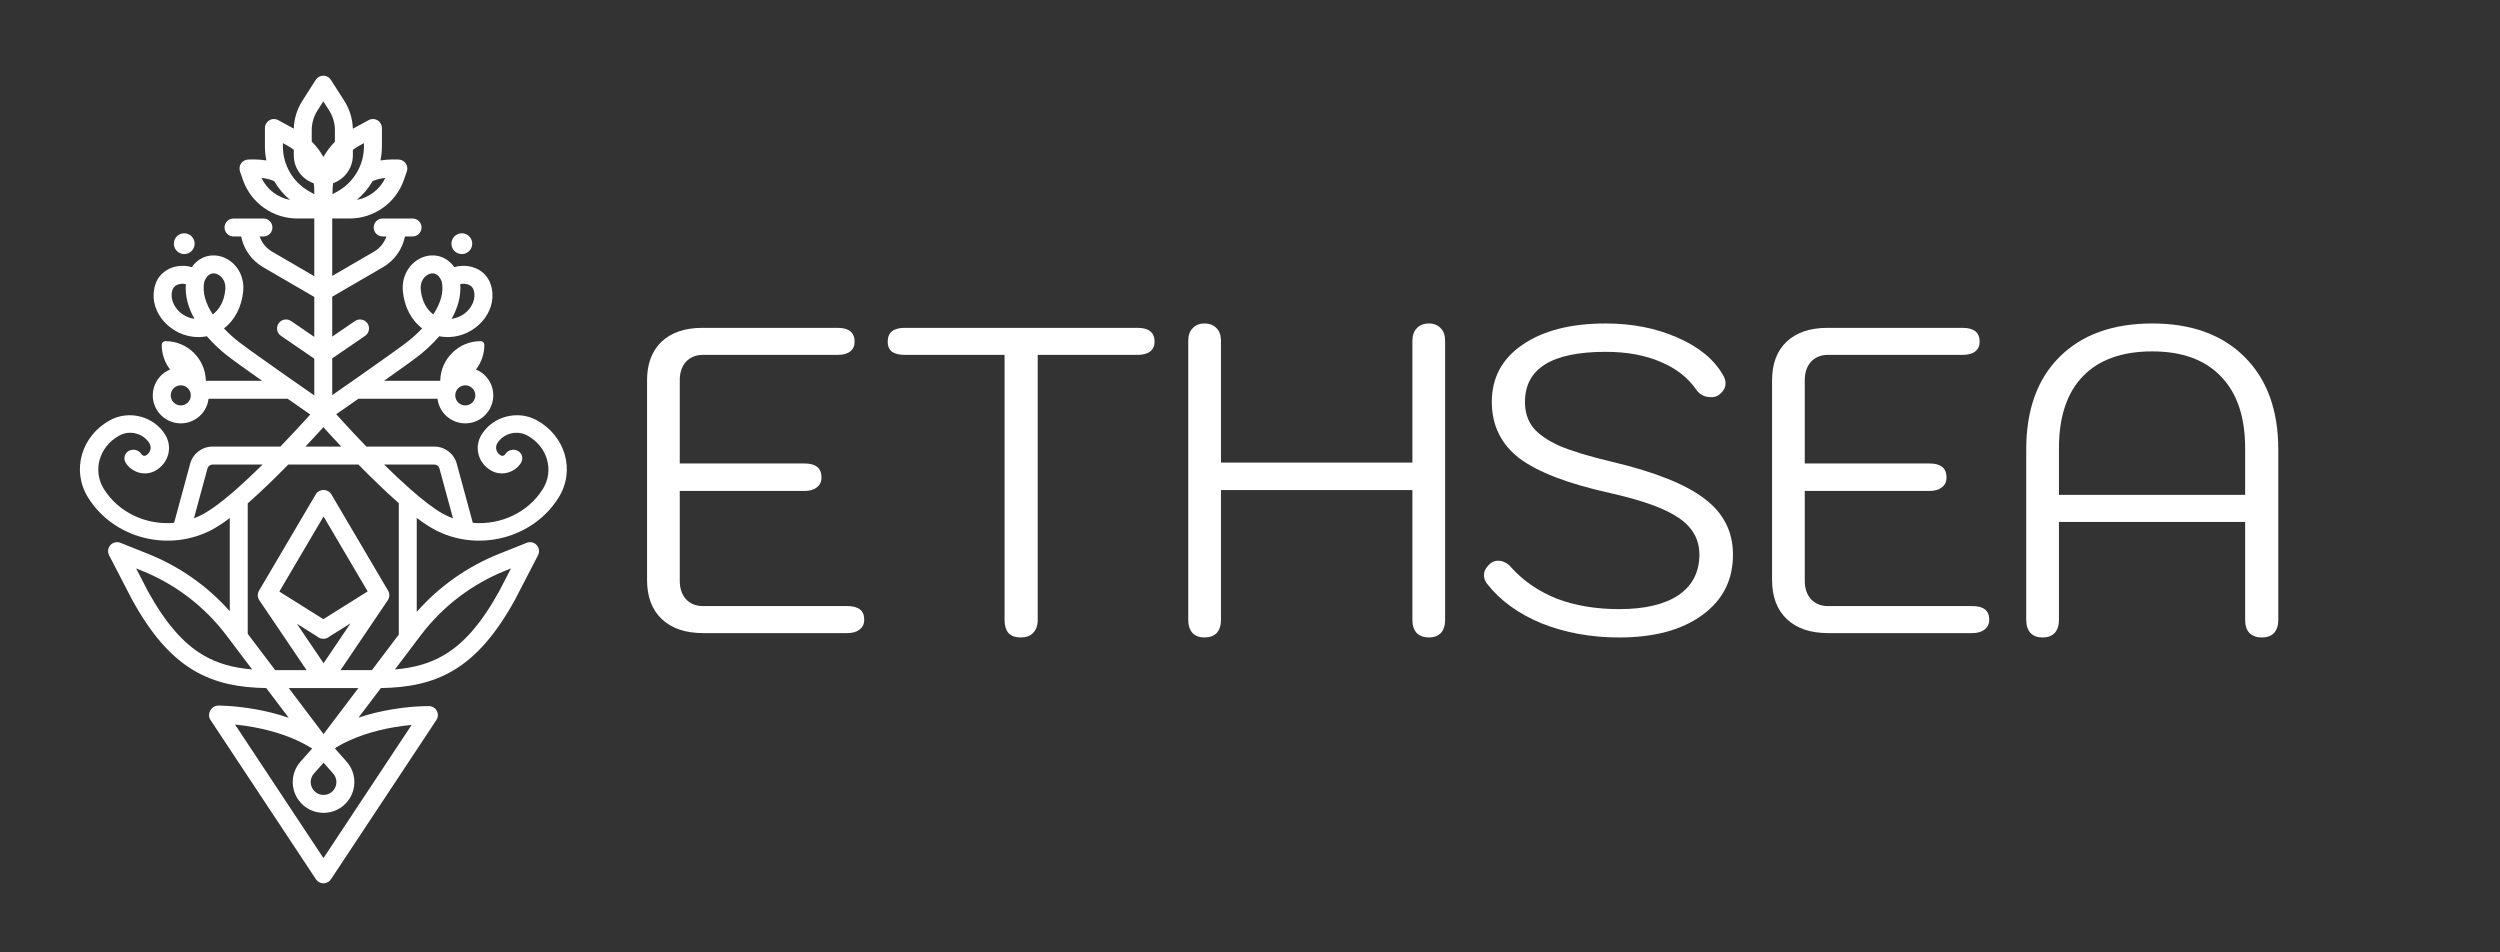 <svg width="168" height="64" viewBox="0 0 168 64" fill="none" xmlns="http://www.w3.org/2000/svg">
<rect x="0" y="0" width="168" height="64" fill="#333333" stroke="none"/>
<path d="M137.247 42.838C136.915 42.838 136.651 42.74 136.456 42.545C136.26 42.33 136.163 42.037 136.163 41.666V30.207C136.163 27.55 136.905 25.48 138.39 23.995C139.894 22.49 141.975 21.738 144.632 21.738C147.269 21.738 149.34 22.49 150.845 23.995C152.349 25.499 153.101 27.57 153.101 30.207V41.666C153.101 42.037 153.004 42.33 152.808 42.545C152.613 42.74 152.339 42.838 151.988 42.838C151.656 42.838 151.382 42.74 151.167 42.545C150.972 42.33 150.874 42.037 150.874 41.666V35.072H138.361V41.666C138.361 42.037 138.263 42.33 138.067 42.545C137.872 42.74 137.599 42.838 137.247 42.838ZM150.874 33.255V30.12C150.874 28.029 150.337 26.427 149.262 25.313C148.188 24.18 146.644 23.614 144.632 23.614C142.6 23.614 141.047 24.171 139.972 25.284C138.898 26.398 138.361 28.01 138.361 30.12V33.255H150.874Z" fill="white"/>
<path d="M122.863 42.545C121.671 42.545 120.743 42.233 120.079 41.607C119.415 40.982 119.083 40.103 119.083 38.97V25.548C119.083 24.454 119.405 23.594 120.05 22.969C120.714 22.344 121.632 22.031 122.804 22.031H131.889C132.651 22.031 133.032 22.344 133.032 22.969C133.032 23.243 132.934 23.457 132.739 23.614C132.544 23.77 132.26 23.848 131.889 23.848H122.834C122.365 23.848 121.984 24.005 121.691 24.317C121.417 24.63 121.28 25.04 121.28 25.548V31.145H129.662C130.424 31.145 130.805 31.458 130.805 32.083C130.805 32.376 130.697 32.601 130.482 32.757C130.287 32.913 130.014 32.992 129.662 32.992H121.28V39.029C121.28 39.536 121.417 39.947 121.691 40.259C121.984 40.572 122.365 40.728 122.834 40.728H132.534C133.296 40.728 133.677 41.031 133.677 41.637C133.677 41.93 133.569 42.154 133.354 42.311C133.159 42.467 132.885 42.545 132.534 42.545H122.863Z" fill="white"/>
<path d="M108.807 42.838C106.931 42.838 105.202 42.526 103.62 41.9C102.057 41.256 100.836 40.377 99.957 39.263C99.8 39.068 99.722 38.862 99.722 38.648C99.722 38.374 99.869 38.11 100.162 37.856C100.318 37.739 100.484 37.68 100.66 37.68C101.012 37.68 101.324 37.846 101.598 38.179C102.399 39.058 103.405 39.742 104.616 40.23C105.847 40.699 107.244 40.933 108.807 40.933C110.526 40.933 111.855 40.621 112.792 39.996C113.73 39.351 114.199 38.442 114.199 37.27C114.199 36.254 113.74 35.434 112.822 34.809C111.923 34.183 110.389 33.627 108.221 33.138C105.388 32.513 103.346 31.731 102.096 30.794C100.865 29.836 100.25 28.576 100.25 27.013C100.25 25.392 100.933 24.112 102.301 23.174C103.688 22.217 105.554 21.738 107.898 21.738C109.676 21.738 111.278 22.051 112.705 22.676C114.15 23.301 115.176 24.141 115.782 25.196C115.899 25.392 115.958 25.577 115.958 25.753C115.958 26.066 115.791 26.339 115.459 26.574C115.323 26.652 115.166 26.691 114.99 26.691C114.561 26.691 114.228 26.525 113.994 26.193C113.427 25.372 112.626 24.747 111.591 24.317C110.555 23.868 109.325 23.643 107.898 23.643C104.284 23.643 102.477 24.766 102.477 27.013C102.477 27.697 102.663 28.273 103.034 28.742C103.405 29.192 104.001 29.602 104.821 29.973C105.661 30.325 106.824 30.676 108.309 31.028C111.2 31.712 113.281 32.542 114.551 33.519C115.821 34.476 116.456 35.727 116.456 37.27C116.456 38.989 115.762 40.347 114.375 41.344C113.007 42.34 111.151 42.838 108.807 42.838Z" fill="white"/>
<path d="M80.935 42.838C80.603 42.838 80.34 42.74 80.144 42.545C79.949 42.33 79.851 42.037 79.851 41.666V22.91C79.851 22.539 79.949 22.256 80.144 22.061C80.34 21.846 80.603 21.738 80.935 21.738C81.287 21.738 81.561 21.846 81.756 22.061C81.951 22.256 82.049 22.539 82.049 22.91V31.087H94.914V22.91C94.914 22.539 95.012 22.256 95.207 22.061C95.403 21.846 95.676 21.738 96.028 21.738C96.36 21.738 96.624 21.846 96.819 22.061C97.014 22.256 97.112 22.539 97.112 22.91V41.666C97.112 42.037 97.014 42.33 96.819 42.545C96.624 42.74 96.36 42.838 96.028 42.838C95.696 42.838 95.422 42.74 95.207 42.545C95.012 42.33 94.914 42.037 94.914 41.666V32.933H82.049V41.666C82.049 42.037 81.951 42.33 81.756 42.545C81.561 42.74 81.287 42.838 80.935 42.838Z" fill="white"/>
<path d="M68.591 42.838C68.24 42.838 67.966 42.741 67.771 42.545C67.595 42.33 67.507 42.037 67.507 41.666V23.848H60.796C60.445 23.848 60.161 23.78 59.946 23.643C59.751 23.487 59.653 23.262 59.653 22.969C59.653 22.344 60.034 22.031 60.796 22.031H76.445C77.207 22.031 77.588 22.344 77.588 22.969C77.588 23.243 77.491 23.457 77.295 23.614C77.1 23.77 76.817 23.848 76.445 23.848H69.734V41.666C69.734 42.037 69.627 42.33 69.412 42.545C69.217 42.741 68.943 42.838 68.591 42.838Z" fill="white"/>
<path d="M47.262 42.545C46.071 42.545 45.143 42.233 44.478 41.607C43.814 40.982 43.482 40.103 43.482 38.97V25.548C43.482 24.454 43.804 23.594 44.449 22.969C45.113 22.344 46.032 22.031 47.204 22.031H56.288C57.05 22.031 57.431 22.344 57.431 22.969C57.431 23.243 57.334 23.457 57.138 23.614C56.943 23.77 56.66 23.848 56.288 23.848H47.233C46.764 23.848 46.383 24.005 46.09 24.317C45.817 24.63 45.68 25.04 45.68 25.548V31.145H54.061C54.823 31.145 55.204 31.458 55.204 32.083C55.204 32.376 55.097 32.601 54.882 32.757C54.687 32.913 54.413 32.992 54.061 32.992H45.68V39.029C45.68 39.536 45.817 39.947 46.09 40.259C46.383 40.572 46.764 40.728 47.233 40.728H56.933C57.695 40.728 58.076 41.031 58.076 41.637C58.076 41.93 57.969 42.154 57.754 42.311C57.558 42.467 57.285 42.545 56.933 42.545H47.262Z" fill="white"/>
<path fill-rule="evenodd" clip-rule="evenodd" d="M21.727 5.085C21.933 5.085 22.125 5.19 22.235 5.364L23.136 6.776C23.495 7.338 23.693 7.987 23.711 8.652L24.772 8.073C24.959 7.971 25.186 7.975 25.369 8.084C25.552 8.192 25.664 8.389 25.664 8.602V9.837C25.664 10.158 25.631 10.474 25.568 10.781C25.709 10.76 25.842 10.745 25.963 10.735C26.201 10.715 26.409 10.712 26.559 10.714C26.634 10.714 26.695 10.716 26.739 10.719C26.761 10.719 26.778 10.72 26.791 10.721L26.806 10.722L26.811 10.722L26.812 10.723L26.813 10.723L26.813 10.723C26.813 10.723 26.813 10.723 26.77 11.324L26.813 10.723C27 10.736 27.17 10.836 27.273 10.993C27.376 11.149 27.401 11.345 27.339 11.522L27.144 12.083C26.604 13.64 25.137 14.683 23.489 14.683H22.326V18.543L25.132 16.911C25.53 16.679 25.823 16.314 25.967 15.89H25.714C25.381 15.89 25.111 15.62 25.111 15.287C25.111 14.954 25.381 14.684 25.714 14.684H27.724C28.058 14.684 28.328 14.954 28.328 15.287C28.328 15.62 28.058 15.89 27.724 15.89H27.213C27.042 16.748 26.511 17.504 25.738 17.954L22.326 19.939V22.62L23.855 21.573C24.13 21.385 24.505 21.456 24.693 21.73C24.882 22.005 24.811 22.38 24.537 22.569L22.326 24.082V26.553C22.802 26.222 23.405 25.801 24.034 25.361C25.447 24.371 26.955 23.303 27.425 22.932C27.692 22.721 28.031 22.426 28.367 22.071C27.654 21.526 27.171 20.635 27.072 19.566C26.969 18.448 27.625 17.553 28.48 17.262C28.91 17.116 29.4 17.122 29.846 17.348C30.114 17.484 30.345 17.688 30.529 17.951C30.851 17.855 31.199 17.839 31.52 17.894C32.106 17.996 32.719 18.363 32.967 19.088C33.526 20.72 32.197 22.379 30.523 22.62C30.173 22.67 29.836 22.66 29.518 22.596C29.042 23.147 28.539 23.589 28.172 23.878C27.797 24.175 26.845 24.856 25.807 25.589H29.584C29.612 24.113 30.817 22.925 32.3 22.925C32.437 22.925 32.549 23.037 32.549 23.175C32.549 23.798 32.339 24.372 31.986 24.83C32.516 25.049 32.939 25.507 33.091 26.106C33.346 27.113 32.737 28.136 31.73 28.392C30.723 28.648 29.699 28.039 29.444 27.032C29.424 26.953 29.409 26.874 29.399 26.795H24.088C23.625 27.119 23.197 27.416 22.854 27.655L22.594 27.835C22.718 27.973 22.869 28.14 23.042 28.329C23.459 28.786 24.006 29.374 24.621 30.011H29.191C29.894 30.011 30.51 30.483 30.694 31.161L31.773 35.135C33.624 35.298 35.493 34.453 36.489 32.845L36.493 32.838C37.241 31.622 36.804 30.015 35.438 29.267L35.436 29.266C34.733 28.882 33.834 29.12 33.421 29.784L33.42 29.786C33.252 30.056 33.338 30.432 33.665 30.611L33.67 30.614C33.754 30.656 33.884 30.633 33.953 30.521C34.129 30.238 34.508 30.138 34.8 30.298C35.092 30.458 35.186 30.817 35.011 31.101C34.604 31.758 33.722 32.016 33.03 31.637L33.017 31.629C32.147 31.144 31.83 30.07 32.36 29.209L32.362 29.206C33.13 27.965 34.793 27.54 36.073 28.241L36.075 28.242C37.983 29.289 38.676 31.6 37.546 33.425L37.541 33.432C35.813 36.215 32.049 37.15 29.14 35.556C28.788 35.363 28.405 35.104 28.005 34.802L28.005 41.117C29.511 39.409 31.401 38.073 33.524 37.224L35.396 36.476C35.63 36.382 35.897 36.444 36.066 36.63C36.235 36.817 36.271 37.089 36.155 37.313L34.621 40.276L34.614 40.29C33.329 42.623 32.011 44.133 30.473 45.047C29.011 45.916 27.414 46.209 25.594 46.238L24.091 48.225C24.848 47.971 25.586 47.801 26.239 47.688C26.967 47.561 27.601 47.502 28.055 47.474C28.282 47.46 28.465 47.454 28.592 47.451C28.655 47.45 28.705 47.45 28.74 47.45L28.78 47.45L28.792 47.45L28.795 47.45L28.797 47.45L28.805 47.45C28.925 47.447 29.047 47.479 29.155 47.55C29.433 47.734 29.509 48.108 29.325 48.386L22.239 59.09C22.128 59.259 21.939 59.36 21.736 59.36C21.534 59.36 21.345 59.259 21.234 59.09L14.148 48.386C14.006 48.172 14.019 47.901 14.159 47.703C14.264 47.532 14.453 47.417 14.669 47.416L14.671 47.416L14.674 47.416L14.685 47.416L14.726 47.416C14.76 47.416 14.81 47.417 14.873 47.419C15 47.422 15.181 47.43 15.407 47.445C15.859 47.477 16.491 47.54 17.216 47.672C17.88 47.791 18.632 47.97 19.402 48.236L17.892 46.238C16.072 46.209 14.475 45.916 13.013 45.047C11.475 44.133 10.156 42.623 8.872 40.29L8.865 40.276L7.331 37.313C7.215 37.089 7.25 36.817 7.419 36.63C7.589 36.444 7.856 36.382 8.09 36.476L9.961 37.224C12.067 38.066 13.942 39.386 15.441 41.073V34.812C15.046 35.11 14.668 35.365 14.32 35.556C11.413 37.148 7.653 36.217 5.922 33.439L5.913 33.425C4.783 31.599 5.478 29.287 7.387 28.241L7.393 28.237C8.672 27.541 10.331 27.968 11.098 29.206L11.1 29.209C11.631 30.071 11.312 31.146 10.44 31.631L10.43 31.637C9.738 32.016 8.855 31.758 8.449 31.101C8.273 30.817 8.368 30.458 8.66 30.298C8.952 30.138 9.331 30.238 9.506 30.521C9.576 30.633 9.707 30.656 9.791 30.613L9.795 30.611C10.122 30.432 10.207 30.056 10.04 29.786L10.039 29.784C9.626 29.119 8.725 28.881 8.022 29.267L8.016 29.27C6.656 30.018 6.221 31.618 6.964 32.833L6.971 32.845C7.969 34.457 9.845 35.302 11.701 35.134L12.779 31.161C12.963 30.483 13.579 30.011 14.283 30.011H18.839C19.454 29.374 20.001 28.786 20.418 28.329C20.583 28.148 20.729 27.988 20.849 27.854L20.563 27.655C20.22 27.416 19.792 27.119 19.329 26.795H14.017C14.007 26.874 13.992 26.953 13.972 27.032C13.716 28.039 12.693 28.648 11.686 28.392C10.679 28.136 10.069 27.113 10.325 26.106C10.477 25.507 10.9 25.049 11.43 24.83C11.077 24.372 10.868 23.797 10.868 23.175C10.868 23.037 10.979 22.925 11.117 22.925C12.599 22.925 13.804 24.113 13.832 25.589H17.61C16.572 24.856 15.62 24.175 15.244 23.878C14.878 23.589 14.375 23.147 13.899 22.596C13.581 22.66 13.244 22.67 12.894 22.62C11.22 22.379 9.89 20.72 10.449 19.088C10.698 18.363 11.311 17.996 11.897 17.894C12.218 17.839 12.566 17.855 12.888 17.951C13.072 17.688 13.302 17.484 13.57 17.348C14.017 17.122 14.506 17.116 14.937 17.262C15.792 17.553 16.448 18.448 16.344 19.566C16.245 20.635 15.762 21.526 15.05 22.071C15.386 22.426 15.725 22.721 15.992 22.932C16.462 23.303 17.97 24.371 19.383 25.361C20.024 25.81 20.64 26.239 21.12 26.573L21.12 24.102L18.88 22.569C18.605 22.38 18.535 22.005 18.723 21.73C18.911 21.456 19.287 21.385 19.561 21.573L21.12 22.64V19.955L17.679 17.954C16.906 17.504 16.375 16.748 16.204 15.89H15.693C15.359 15.89 15.089 15.62 15.089 15.287C15.089 14.954 15.359 14.684 15.693 14.684H17.703C18.036 14.684 18.306 14.954 18.306 15.287C18.306 15.62 18.036 15.89 17.703 15.89H17.45C17.594 16.314 17.887 16.679 18.285 16.911L21.12 18.56V14.683H19.979C18.331 14.683 16.864 13.64 16.323 12.083L16.128 11.522C16.067 11.345 16.091 11.149 16.194 10.993C16.297 10.836 16.467 10.736 16.654 10.723L16.698 11.324C16.654 10.723 16.654 10.723 16.654 10.723L16.655 10.723L16.655 10.723L16.657 10.722L16.662 10.722L16.677 10.721C16.689 10.72 16.707 10.719 16.729 10.719C16.772 10.716 16.833 10.714 16.908 10.714C17.058 10.712 17.267 10.715 17.505 10.735C17.625 10.745 17.759 10.76 17.9 10.781C17.836 10.474 17.803 10.158 17.803 9.837V8.602C17.803 8.389 17.916 8.192 18.099 8.084C18.282 7.975 18.509 7.971 18.695 8.073L19.743 8.645C19.762 7.982 19.961 7.336 20.318 6.776L21.218 5.364C21.329 5.19 21.521 5.085 21.727 5.085ZM16.648 42.592L18.494 45.034H20.601L17.427 40.337C17.296 40.144 17.288 39.894 17.407 39.693L21.217 33.223C21.33 33.031 21.534 32.924 21.743 32.926C21.951 32.924 22.155 33.031 22.269 33.223L26.079 39.693C26.197 39.894 26.189 40.144 26.059 40.337L22.884 45.034H24.992L26.799 42.643V33.812L26.716 33.739C25.855 32.98 24.961 32.108 24.155 31.286L24.088 31.218H19.372L19.305 31.286C18.499 32.108 17.605 32.98 16.744 33.739L16.648 33.824V42.592ZM21.747 49.326C21.745 49.328 21.743 49.329 21.741 49.33L19.406 46.24H21.736L21.743 46.24L21.749 46.24H24.08L21.747 49.326ZM20.95 50.282C19.688 49.498 18.222 49.079 17.002 48.858C16.552 48.777 16.142 48.724 15.794 48.689L21.736 57.665L27.662 48.714C27.312 48.746 26.898 48.797 26.445 48.876C25.248 49.085 23.816 49.483 22.574 50.232L22.516 50.309L23.291 51.182C23.943 51.916 23.989 53.007 23.401 53.794C22.987 54.348 22.363 54.624 21.743 54.624C21.123 54.624 20.498 54.348 20.084 53.794C19.497 53.007 19.543 51.916 20.195 51.182L20.97 50.309L20.95 50.282ZM22.932 30.011C22.622 29.681 22.342 29.377 22.104 29.117C21.964 28.964 21.839 28.826 21.73 28.706C21.621 28.826 21.496 28.964 21.356 29.117C21.118 29.377 20.838 29.681 20.527 30.011H22.932ZM25.812 31.218C26.39 31.788 26.987 32.354 27.566 32.864C28.407 33.606 29.178 34.203 29.775 34.53C29.992 34.649 30.215 34.751 30.442 34.835L29.53 31.477C29.489 31.324 29.35 31.218 29.191 31.218H25.812ZM14.283 31.218H17.648C17.07 31.788 16.473 32.354 15.894 32.864C15.828 32.922 15.763 32.979 15.698 33.035C15.665 33.059 15.635 33.085 15.607 33.114C14.879 33.739 14.213 34.24 13.685 34.53C13.473 34.647 13.255 34.746 13.033 34.829L13.943 31.477C13.985 31.324 14.124 31.218 14.283 31.218ZM17.571 11.954C17.877 11.99 18.185 12.059 18.43 12.174C18.704 12.649 19.063 13.077 19.491 13.432C18.656 13.277 17.938 12.729 17.571 11.954ZM21.12 13.025C21.12 13.017 21.12 13.009 21.12 13.001V12.828C21.12 12.655 21.107 12.483 21.082 12.315C20.302 12.047 19.742 11.307 19.742 10.437V10.06C19.607 9.959 19.464 9.867 19.314 9.784L19.01 9.618V9.837C19.01 11.092 19.688 12.249 20.783 12.862L21.12 13.051V13.025ZM22.506 9.527C22.202 9.832 21.942 10.177 21.734 10.55C21.522 10.171 21.258 9.822 20.948 9.514V8.75C20.948 8.28 21.082 7.82 21.335 7.424L21.727 6.809L22.119 7.424C22.372 7.82 22.506 8.28 22.506 8.75V9.527ZM23.712 10.437C23.712 11.302 23.158 12.038 22.386 12.31C22.36 12.48 22.347 12.653 22.347 12.828V13.051L22.685 12.862C23.78 12.249 24.458 11.092 24.458 9.837V9.618L24.154 9.784C23.998 9.869 23.851 9.965 23.712 10.071V10.437ZM25.896 11.954C25.529 12.729 24.812 13.277 23.976 13.432C24.405 13.077 24.763 12.649 25.038 12.174C25.283 12.059 25.591 11.99 25.896 11.954ZM13.058 16.547C12.963 16.921 12.583 17.147 12.209 17.052C11.835 16.957 11.609 16.577 11.704 16.203C11.799 15.829 12.179 15.603 12.553 15.698C12.927 15.793 13.153 16.173 13.058 16.547ZM14.117 18.424C13.998 18.483 13.844 18.621 13.728 18.927C13.578 19.659 13.829 20.412 14.295 21.127C14.742 20.804 15.071 20.239 15.143 19.455C15.196 18.888 14.871 18.514 14.548 18.404C14.39 18.35 14.241 18.36 14.117 18.424ZM13.066 21.426L13.067 21.426C12.687 20.746 12.42 19.947 12.489 19.092C12.377 19.066 12.244 19.058 12.104 19.083C11.843 19.128 11.664 19.264 11.59 19.48C11.335 20.226 11.951 21.265 13.066 21.426ZM29.689 18.927C29.572 18.621 29.418 18.483 29.3 18.424C29.176 18.36 29.027 18.35 28.869 18.404C28.546 18.514 28.221 18.888 28.273 19.455C28.346 20.239 28.675 20.804 29.121 21.127C29.588 20.412 29.839 19.659 29.689 18.927ZM30.349 21.426L30.351 21.426C31.466 21.265 32.082 20.226 31.826 19.48C31.753 19.264 31.574 19.128 31.313 19.083C31.173 19.058 31.04 19.066 30.928 19.092C30.997 19.947 30.73 20.746 30.349 21.426ZM31.207 17.052C30.834 17.147 30.453 16.921 30.358 16.547C30.264 16.173 30.49 15.793 30.864 15.698C31.238 15.603 31.618 15.829 31.713 16.203C31.808 16.577 31.581 16.957 31.207 17.052ZM11.982 27.223C12.344 27.315 12.711 27.096 12.803 26.735C12.895 26.373 12.676 26.006 12.315 25.914C11.953 25.822 11.586 26.041 11.494 26.402C11.402 26.764 11.621 27.131 11.982 27.223ZM31.433 27.223C31.072 27.315 30.704 27.096 30.613 26.735C30.521 26.373 30.74 26.006 31.101 25.914C31.462 25.822 31.83 26.041 31.922 26.402C32.013 26.764 31.795 27.131 31.433 27.223ZM19.949 41.915L21.743 44.569L23.556 41.887L22.134 42.778C22.021 42.877 21.876 42.928 21.73 42.927C21.583 42.928 21.439 42.877 21.326 42.778L19.949 41.915ZM24.708 39.742L21.73 41.608L18.771 39.753L21.743 34.707L24.708 39.742ZM21.096 51.983L21.743 51.255L22.389 51.983C22.661 52.289 22.68 52.744 22.435 53.072C22.264 53.301 22.01 53.416 21.75 53.418L21.746 53.418L21.743 53.418L21.74 53.418L21.735 53.418C21.476 53.416 21.222 53.301 21.05 53.072C20.805 52.744 20.825 52.289 21.096 51.983ZM16.945 44.986C15.678 44.88 14.606 44.59 13.629 44.01C12.345 43.246 11.158 41.939 9.932 39.715L9.147 38.197L9.513 38.344C11.774 39.248 13.745 40.752 15.213 42.694L16.945 44.986ZM26.54 44.986C27.807 44.88 28.88 44.59 29.856 44.01C31.141 43.246 32.328 41.939 33.553 39.715L34.339 38.197L33.972 38.344C31.712 39.248 29.741 40.752 28.273 42.694L26.54 44.986Z" fill="white"/>
</svg>
